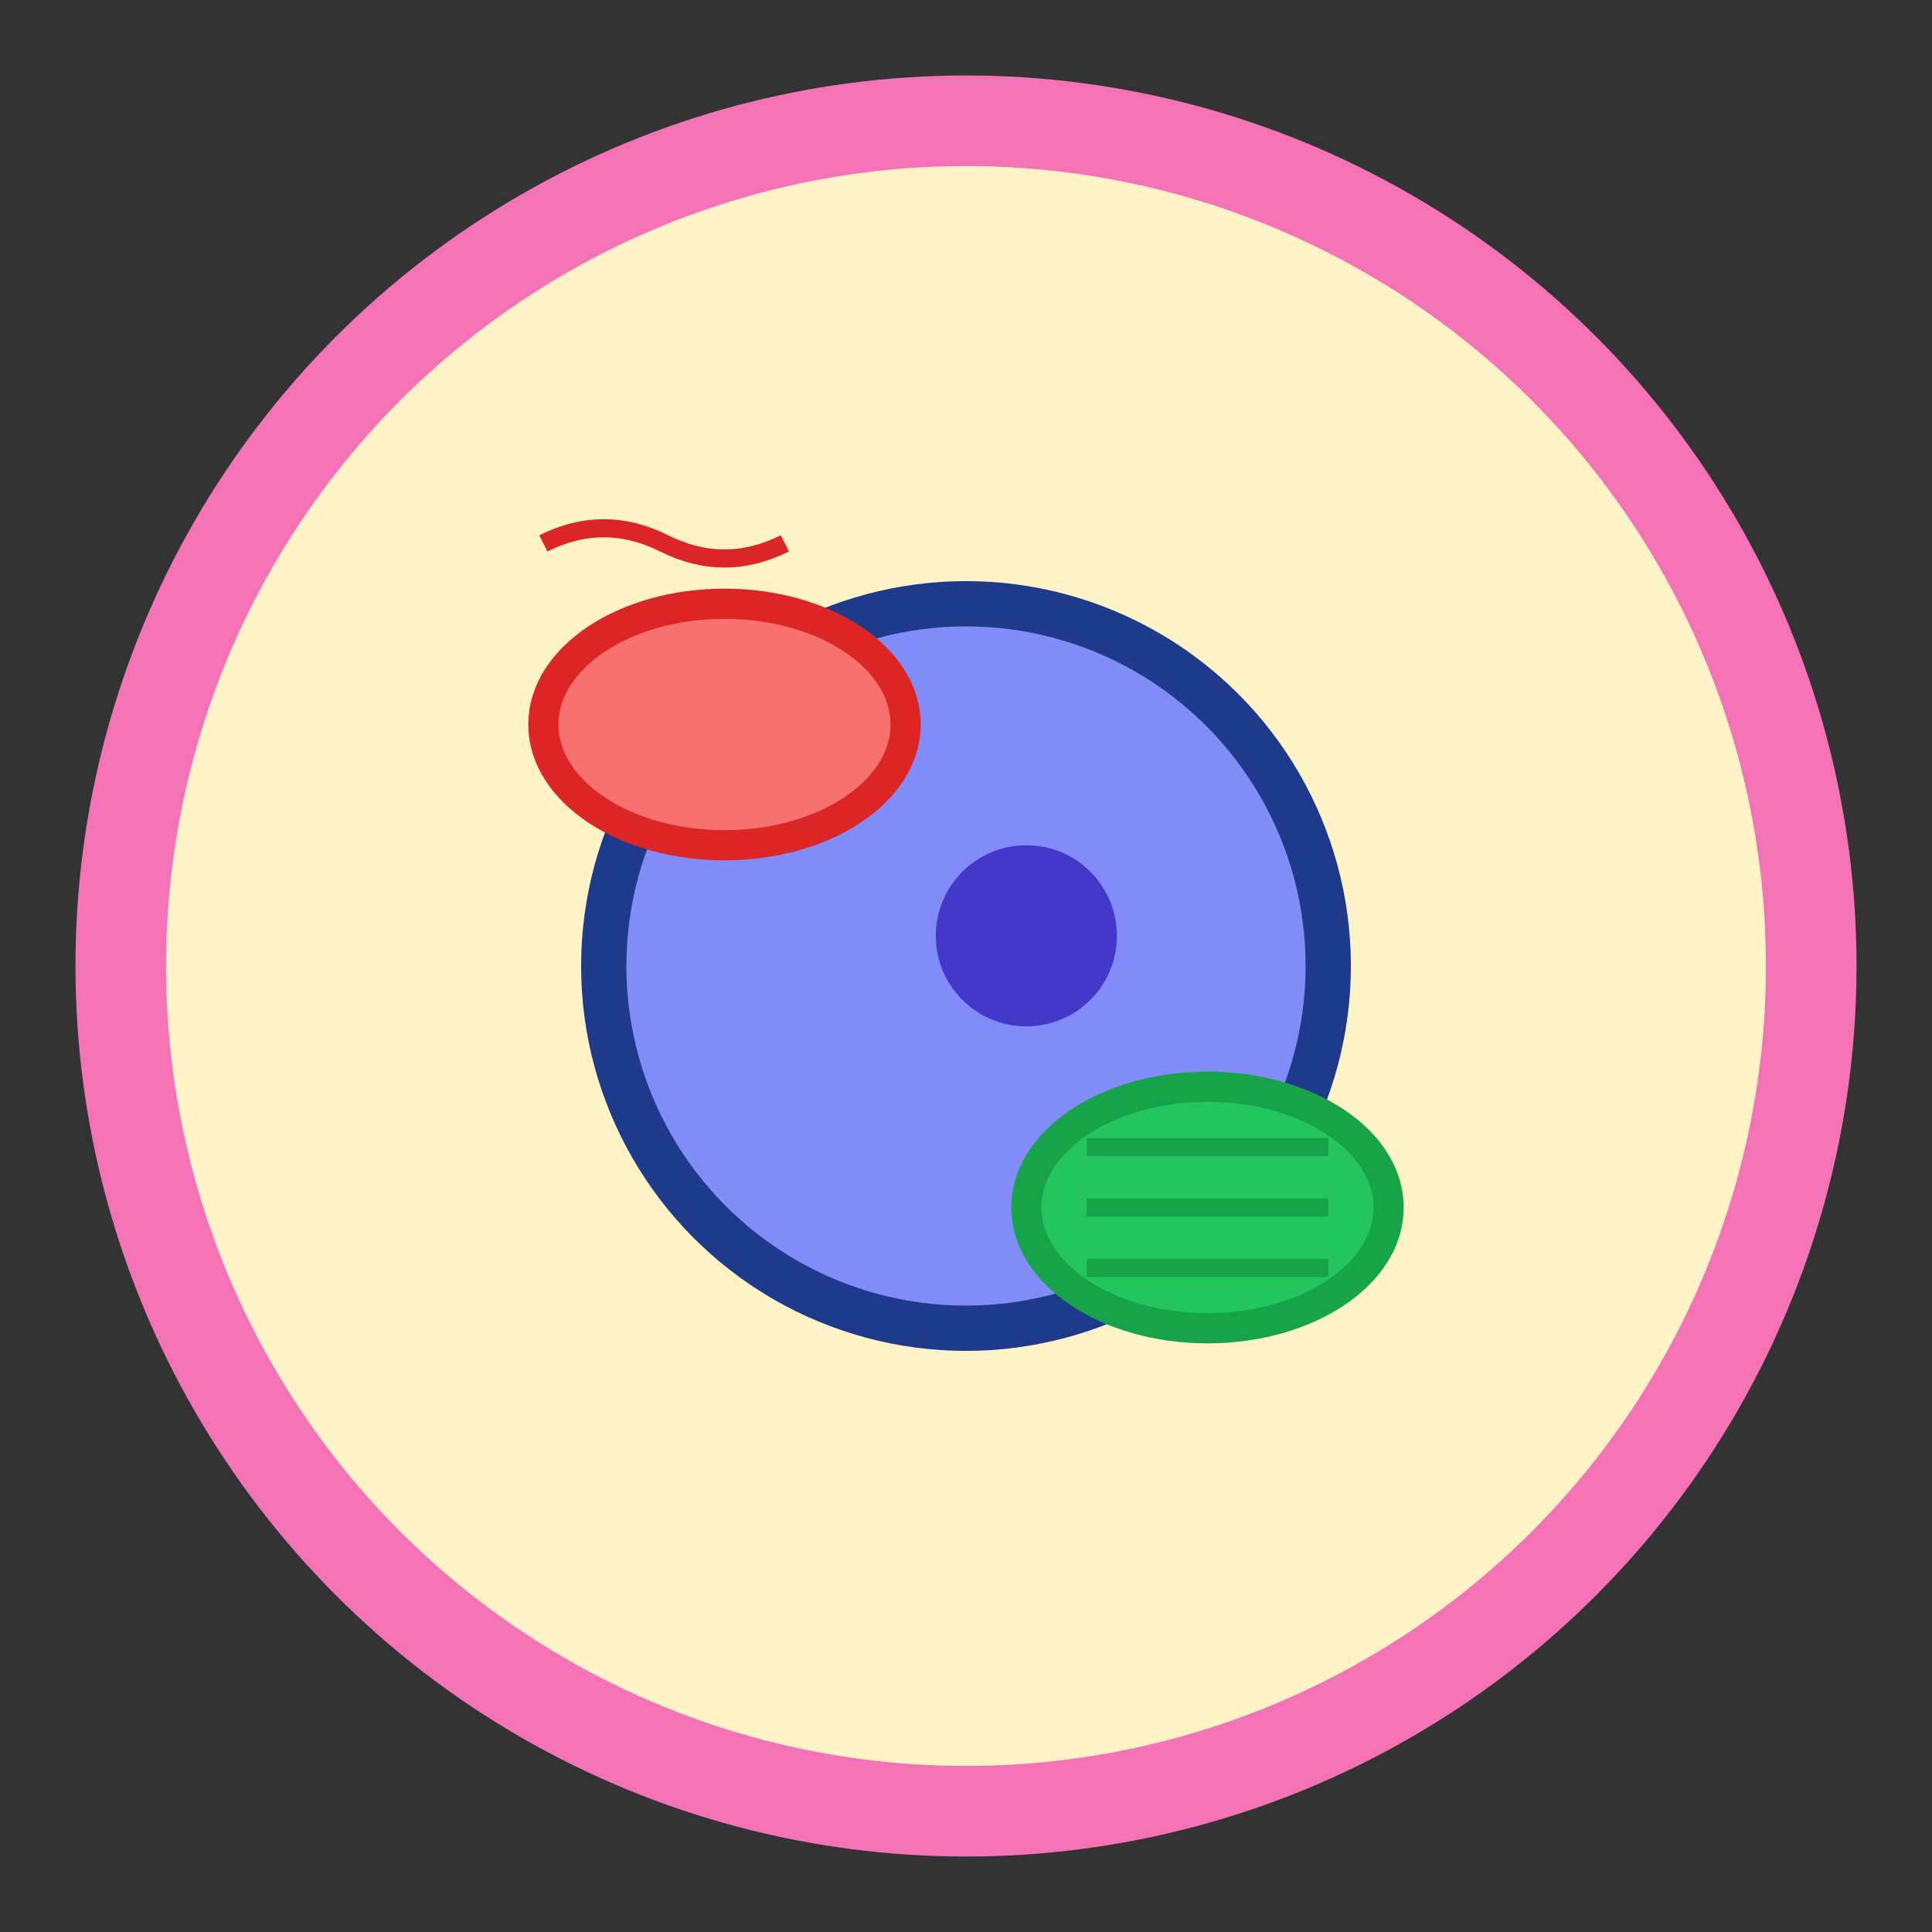 <svg xmlns="http://www.w3.org/2000/svg" width="32" height="32" viewBox="0 0 32 32">
  <rect x="0" y="0" width="32" height="32" fill="#333333" stroke="none"/>
  <circle cx="16" cy="16" r="14" fill="#fef3c7" stroke="#f472b6" stroke-width="1.5" />
  <circle cx="16" cy="16" r="6" fill="#818cf8" stroke="#1e3a8a" stroke-width="0.75" />
  <circle cx="17" cy="15.5" r="1.5" fill="#4338ca" />
  <ellipse cx="12" cy="12" rx="3" ry="2" fill="#f87171" stroke="#dc2626" stroke-width="0.5" />
  <ellipse cx="20" cy="20" rx="3" ry="2" fill="#22c55e" stroke="#16a34a" stroke-width="0.5" />
  <path d="M 9 9 q 1 -0.5 2 0 q 1 0.5 2 0" fill="none" stroke="#dc2626" stroke-width="0.3" />
  <path d="M 18 19 h 4 M 18 20 h 4 M 18 21 h 4" stroke="#16a34a" stroke-width="0.3" />
</svg>